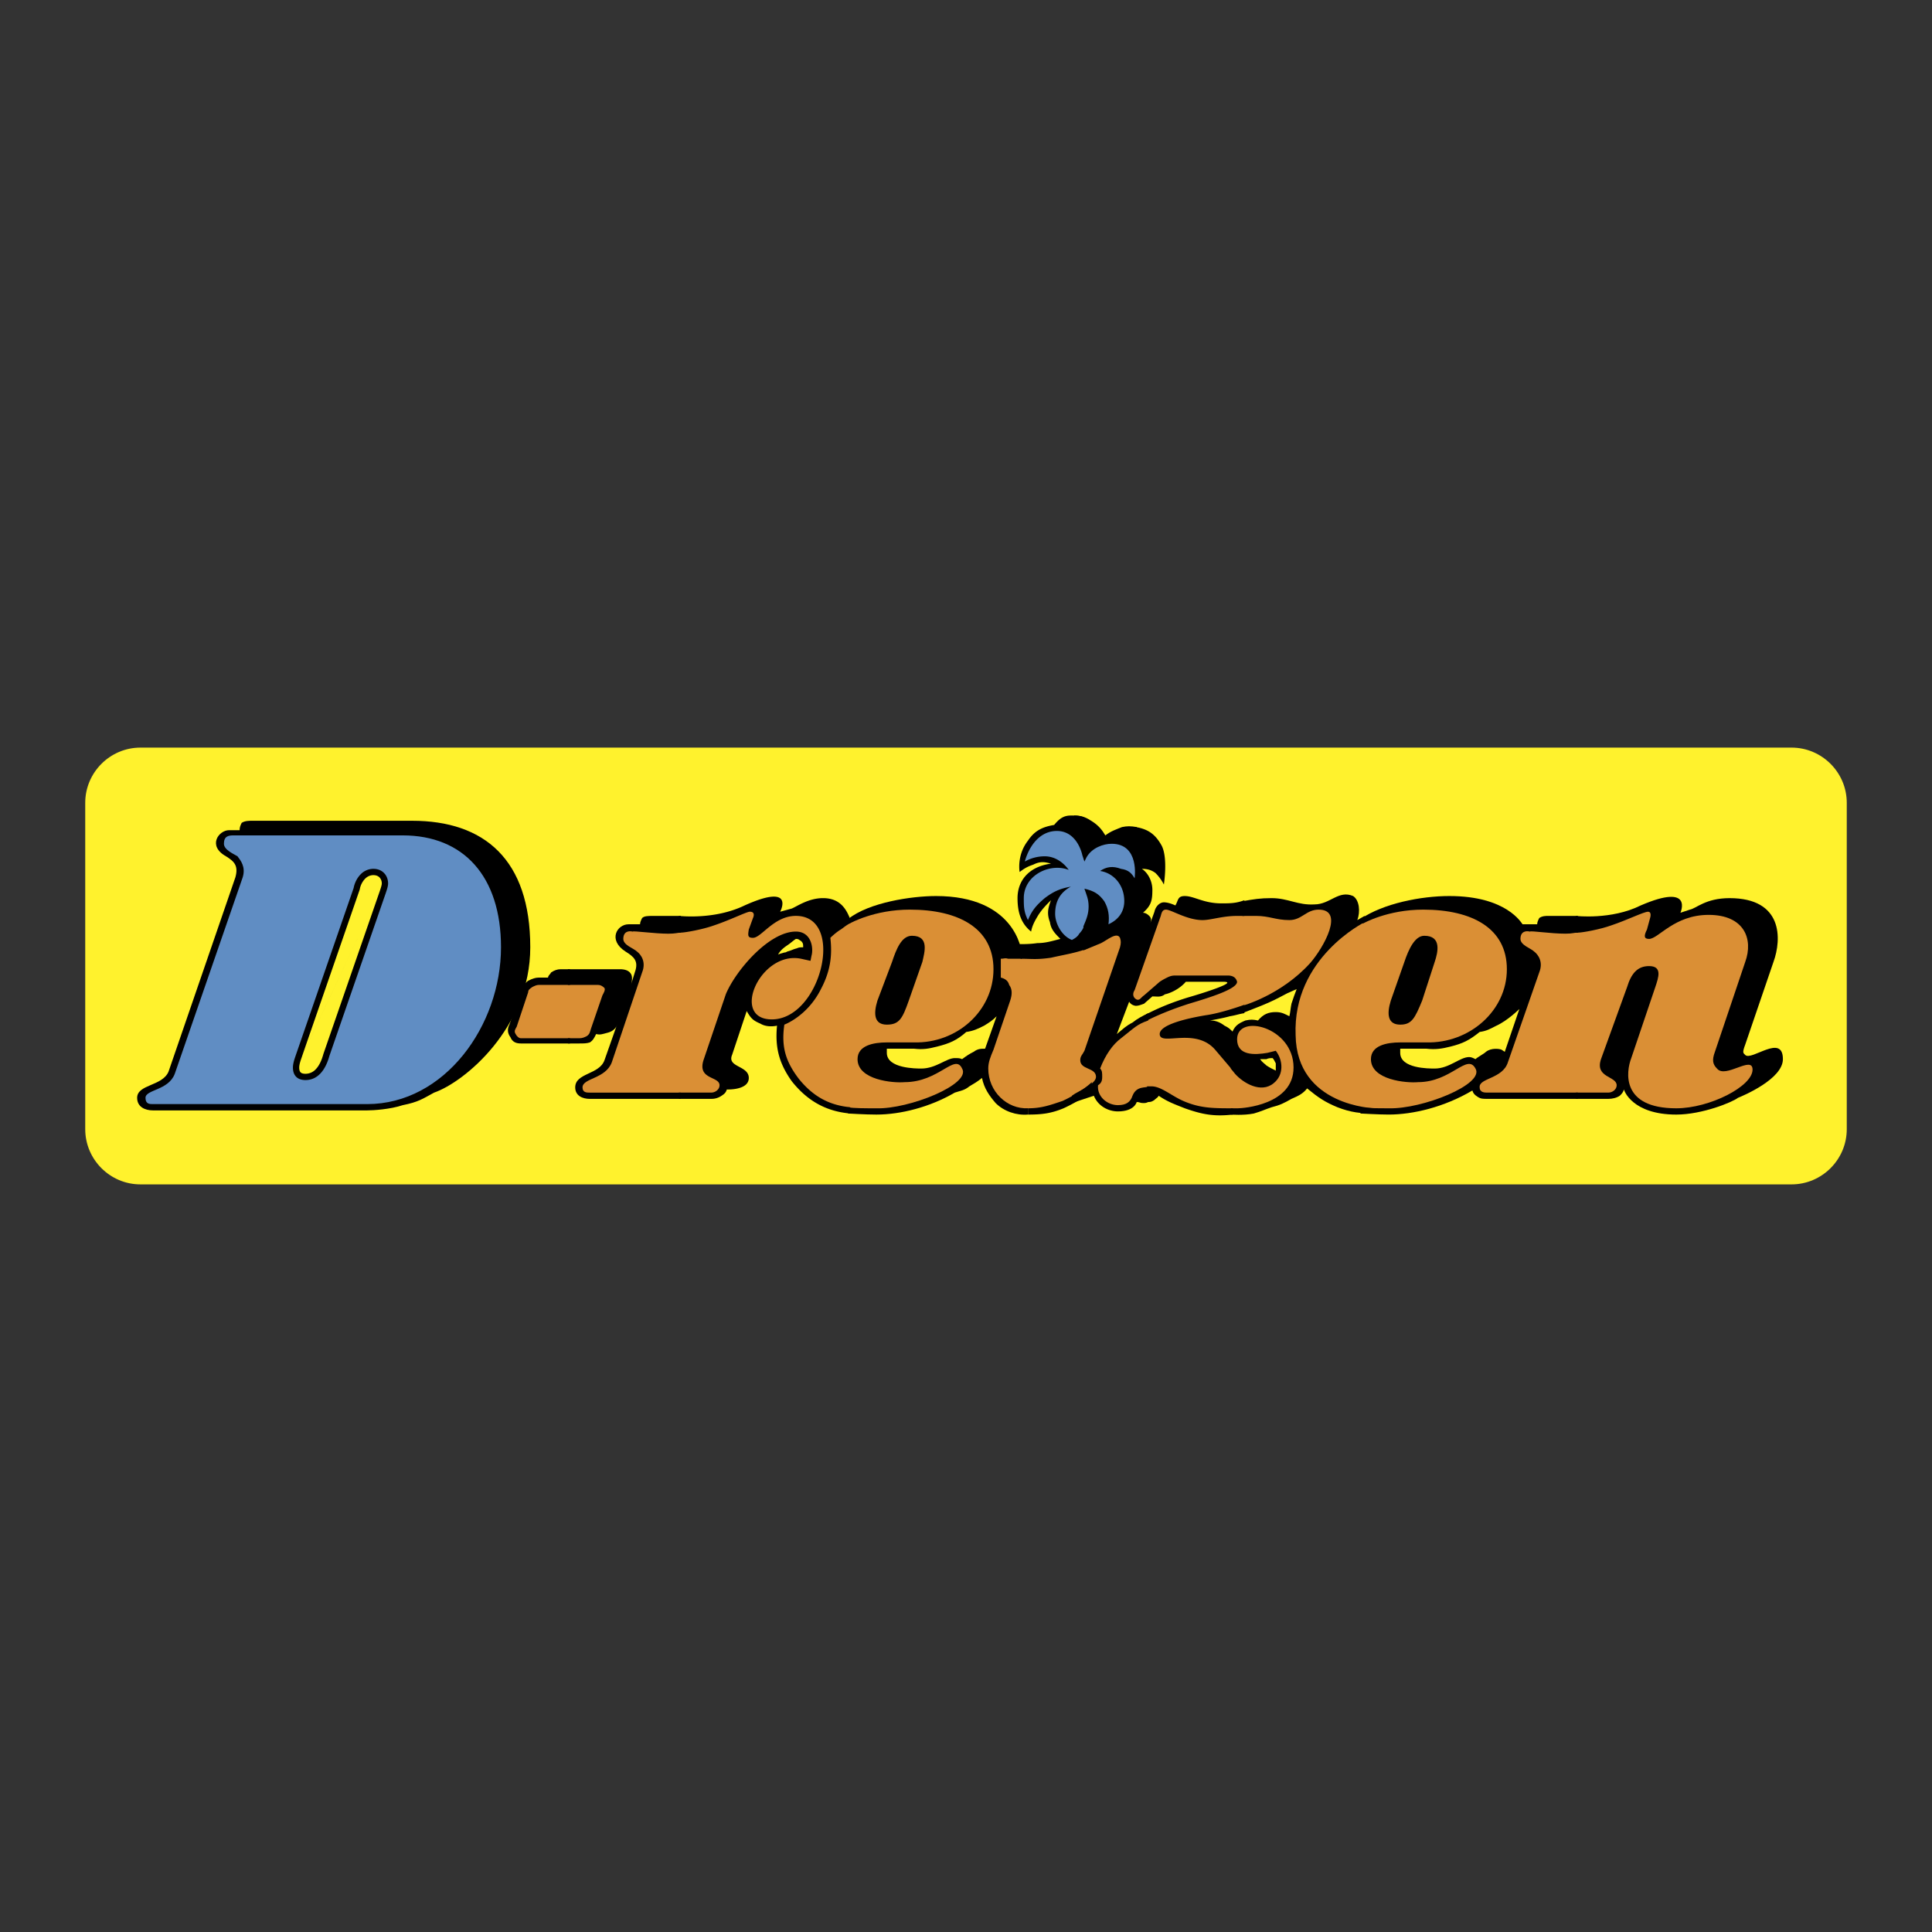 <svg xmlns="http://www.w3.org/2000/svg" width="2500" height="2500" viewBox="0 0 192.756 192.756"><rect x="0" y="0" width="192.756" height="192.756" fill="#333333" stroke="none"/><path fill-rule="evenodd" clip-rule="evenodd" fill="#fff" fill-opacity="0" d="M0 0h192.756v192.756H0V0z"/><path d="M14.011 74.589h164.733c3.029 0 5.508 2.478 5.508 5.507v32.564c0 3.029-2.479 5.506-5.508 5.506H14.011c-3.029 0-5.507-2.477-5.507-5.506V80.096c0-3.029 2.478-5.507 5.507-5.507z" fill-rule="evenodd" clip-rule="evenodd" fill="#fff22d"/><path d="M101.936 86.373s1.461-1.46 3.547 0c0 0-6.051.626-2.713 5.946 0 0 .418-2.399 2.607-2.921 0 0-1.564 2.295 1.045 4.381l.729.417s2.713-2.086 1.982-3.651c0 0 .73-.313 1.148 1.982 0 0 .207.417.73 0 .625-.313 3.025-3.025 1.668-4.277 0 0-.312-.626-1.461-1.043 0 0 .939-.313 2.088.834l.416.626s.418-8.137-5.006-4.277c0 0-.836-2.399-3.861-1.669-2.501.522-2.816 3.443-2.919 3.652z" fill-rule="evenodd" clip-rule="evenodd" fill="#608dc3"/><path d="M54.575 97.951h5.946l2.19 1.357 1.252-3.234s-.312-.626-.73-.939c-.521-.313-1.356-1.043-1.252-1.46 0-.626.417-1.252 1.774-1.147 1.356 0 4.381.417 7.928-.73 3.651-1.252 5.111-2.087 4.068.208 0 0 3.755-1.043 4.798-1.356 0 0 .208 0 1.669.73 1.46.73 1.773.73 3.547 0 1.773-.626 8.137-3.129 13.666 2.712l1.043 1.043s5.947 0 8.555-1.46c2.607-1.356 5.008-.834 5.008-.834l.729.104.939-2.295s0-.417.73-.104c.625.104 3.547.417 9.389.208 5.738-.208 6.885-.521 6.885-.313.209.208.73.73.73 1.356 0 .521-.209 1.669-.209 1.669s2.922-2.295 6.781-2.921c3.963-.73 6.781.312 6.781.312l4.381 1.773 3.547-.104s1.877.625 10.014-1.878l1.355.834s4.383-.521 6.365-.938c1.98-.521 3.232 2.295 2.92 4.381-.312 2.191-2.92 9.181-2.92 9.181s-.73 1.043-.209 1.355c.521.418 3.338.521 3.338.521s.625-.104.312.834c-.418.836-3.65 4.486-9.492 4.068 0 0-2.713.105-3.965-2.086l-.625-.73s-.105 1.357-1.773 1.357h-12.102s-.834-.939-.73-1.252c0 0-9.492 6.363-16.795-.105 0 0-3.756 4.486-11.371 2.4l-3.65-1.564s-.939-.314-2.4 1.146c0 0-1.564 1.67-3.441-.625l-.418-.627s-5.736 3.65-8.658 1.461c0 0-1.982-.521-2.191-3.338H97.24s-3.546 3.338-7.406 3.754c0 0-7.407 1.566-10.641-3.338 0 0-1.564-1.252-1.356-5.32 0 0-1.565.836-3.338-1.668l-.521.521-1.878 5.008.209 2.398s-.313 1.043-1.669 1.043H59.165s-2.399.209-1.356-1.355l1.669-.834s.834-.314 1.356-1.879c.625-1.564 1.147-3.441 1.147-3.441l-2.712.834-.313.73s.208.416-1.251.416h-5.738s-1.252-.207-.834-1.459c.417-1.148 1.46-3.965 1.46-3.965s.521-.415 1.982-.415zm22.95-2.399l2.712-.73s.313-.104.313-.522c0-.417-.73-.834-1.147-.938-.417 0-2.399 1.982-2.399 1.982l.521.208zm15.856 11.057l1.877-.729h1.252l1.147-.627h.834l1.67-4.59s-.105-.104-.73.521c-.625.73-2.712 1.355-2.712 1.355-3.755 2.713-8.45 1.773-8.45 1.773-.417 4.489 5.112 2.297 5.112 2.297zm51.221 0l1.773-.729h1.355l1.148-.627h1.564l1.773-5.32s-.939.627-1.564 1.252c-.627.73-2.816 1.355-2.816 1.355-3.652 2.713-8.451 1.773-8.451 1.773-.415 4.488 5.218 2.296 5.218 2.296zm-33.905-3.232l.836.209c2.086-2.088 3.754-2.504 3.754-2.504 4.383-1.67 7.408-2.609 7.512-3.131.209-.416-.209-.312-.209-.312l-4.799-.104-.625.312c-1.148.104-2.607 1.67-3.129 1.982-.418.312-.418.104-1.045-.209-.625-.312-.416-2.086-.416-2.086l-1.879 5.843zm11.58 0s.834.416 1.043-.105c.105-.625.105-.625.627-.938.416-.209 2.711-.521 2.711-.521 1.148-.105 2.191 0 2.191 0 .312-2.609 1.146-3.861 1.146-3.861-4.275 2.713-9.701 3.652-9.701 3.652.106.73 1.983 1.773 1.983 1.773zm5.008 3.547c.521-.521 0-1.67 0-1.67l-1.982.312c.418 1.461 1.982 1.358 1.982 1.358z" fill-rule="evenodd" clip-rule="evenodd" fill="#da8f35"/><path d="M23.905 83.034s15.335-.208 17.212-.104c1.982 0 5.842.834 7.511 3.964 1.773 3.13 2.921 8.346 1.982 11.579-1.043 3.234-3.755 7.512-5.529 8.764-1.669 1.252-4.381 3.129-7.094 3.129H14.515s-.417-.834-.313-1.252l1.773-.938s1.043-.627 1.252-1.461c.313-.834 6.572-19.299 6.676-19.716 0-.417-.521-1.252-.939-1.565-.415-.209-2.71-2.4.941-2.4zm5.947 22.22c-.104.312-.313.834-.313 1.252 0 .521.208.939.938.939 1.147 0 1.773-1.043 2.086-2.191l5.633-16.273c.104-.313.209-.626.209-.834 0-.626-.417-1.147-1.147-1.147-1.043 0-1.565 1.043-1.669 1.669l-5.737 16.585z" fill-rule="evenodd" clip-rule="evenodd" fill="#608dc3"/><path d="M13.682 109.531c0-1.355 2.504-1.148 3.13-2.607l6.676-19.404c.313-1.147-.104-1.565-.938-2.086-1.878-1.043-.73-2.608.312-2.608h1.043c0-.313.104-.521.208-.73.313-.208.73-.208 1.043-.208h15.961c7.198 0 11.788 3.86 11.788 12.623 0 8.032-6.572 13.458-9.598 14.5-1.147.625-1.564.939-3.129 1.252-1.252.416-2.921.521-3.547.521H15.247c-.73-.001-1.565-.313-1.565-1.253zm10.015-24.097c.312.417.834 1.043.521 2.086l-6.781 19.613c-.625 1.668-2.921 1.564-2.921 2.398 0 .625.417.625.73.625h21.386c7.719 0 13.353-7.822 13.353-15.647 0-7.094-3.755-11.162-9.806-11.162h-16.9c-.521 0-.939.104-.939.834 0 .627 1.044 1.044 1.357 1.253z" fill-rule="evenodd" clip-rule="evenodd"/><path d="M53.74 98.266c-.208 0-.417.104-.626.207-.313.209-.417.314-.417.521l-1.147 3.443c-.104.209-.312.418-.104.73.104.209.313.418.521.418h4.903v.521h-4.903c-.417 0-.834-.105-1.043-.627-.312-.418-.312-.834-.104-1.252l1.147-3.234c.208-.521.313-.834.73-1.146.417-.209.73-.312 1.043-.312h.939c0-.209.209-.314.313-.521.313-.209.626-.314.939-.314h.938v1.566H53.74z" fill-rule="evenodd" clip-rule="evenodd"/><path d="M60.521 103.062c-.417.105-.626.209-1.043.105-.209.418-.313.625-.626.834-.313.105-.626.105-1.043.105h-1.147v-.521h1.147c.313 0 .522-.105.73-.209.313-.209.313-.418.417-.73l1.147-3.338c.104-.209.313-.521.208-.73-.208-.209-.417-.312-.626-.312H56.66V96.7h5.216c.417 0 .834.105 1.043.418.312.418 0 1.252 0 1.252l.417-1.355c.417-1.148-.104-1.566-.939-2.087-1.773-1.147-.834-2.712.313-2.712h1.148c0-.209.104-.417.208-.626.208-.208.626-.208 1.043-.208h2.816v1.669c-.312 0-.521.104-1.251.104-1.356 0-3.547-.312-3.547-.208-.417-.104-.939 0-.939.73 0 .625 1.043.939 1.356 1.251.417.313.938 1.043.521 2.087l-3.025 8.971c-.626 1.67-2.921 1.564-2.921 2.504 0 .521.417.521.73.521h9.075v.625h-9.075c-.73 0-1.46-.312-1.46-1.146 0-1.461 2.399-1.252 2.92-2.713l1.252-3.547c.003-.001-.102.625-1.04.832z" fill-rule="evenodd" clip-rule="evenodd"/><path d="M74.291 90.336c5.111-2.295 3.547.626 3.547.626l1.147-.313c.521-.208 1.669-1.043 3.129-1.043 1.878 0 2.399 1.356 2.712 2.086v.417c-.417.209-.626.417-.939.626-.521.313-1.043.834-1.043.834.208 1.773 0 3.338-.939 5.111-1.356 2.713-3.651 3.547-3.651 3.547-.313 2.191.104 3.652 1.46 5.426 1.356 1.668 2.921 2.607 5.112 2.816v.625c-2.399-.209-4.277-1.252-5.842-3.234-1.252-1.773-1.669-3.338-1.46-5.527-.521.104-1.147.104-1.669-.209-.73-.312-.939-.521-1.356-1.252l-1.46 4.381c-.522 1.252 1.669 1.043 1.669 2.295s-2.191 1.148-2.191 1.148c-.104.312-.208.416-.521.625a1.757 1.757 0 0 1-1.043.312h-3.234v-.625h3.234c.417 0 .834-.312.834-.73 0-.939-2.295-.521-1.565-2.607l2.191-6.469c.939-2.295 4.277-6.259 6.989-6.259 1.565 0 1.773 1.669 1.565 2.399l-.104.521-.938-.208c-4.068-.834-7.094 6.05-2.921 6.05 4.902 0 7.406-10.327 2.399-10.327-2.19 0-3.442 2.19-4.277 2.19-.521 0-.521-.208-.417-.834l.417-1.147s.313-.626-.313-.626c-.313 0-1.982.835-3.547 1.356-1.147.417-2.921.73-3.338.73h-.208V91.38c.103 0 3.546.417 6.571-1.044zm4.277 3.964c-.313.209-.73.522-.938.939.208-.104.312-.104.625-.209.104 0 .104 0 .313-.104.417-.104.521-.208.939-.312.208-.104.417-.104.625-.104 0-.313 0-.417-.208-.626-.209-.104-.209-.208-.522-.208-.313.207-.521.416-.834.624z" fill-rule="evenodd" clip-rule="evenodd"/><path d="M92.025 95.97l-1.356 3.86c-.625 1.773-.938 2.398-2.19 2.398s-1.356-1.043-.938-2.398L89 95.97c.417-1.252.939-2.608 1.982-2.608 1.773 0 1.252 1.669 1.043 2.608zm4.694 12.413c-.521.418-.834.418-1.46.627-2.503 1.461-5.424 2.191-7.824 2.191-1.147 0-2.712-.105-2.816-.105v-.625c.521.104 1.669.104 2.816.104 3.233.104 9.493-2.398 8.554-3.965-.73-1.564-2.294 1.357-5.737 1.357-1.147.104-4.694-.209-4.694-2.295 0-1.357 1.565-1.67 2.921-1.67h2.712c4.277.105 7.929-3.129 7.929-7.303 0-4.068-3.443-5.945-8.346-5.945-3.547 0-5.946 1.356-5.946 1.356h-.208v-.417c2.086-1.669 6.363-2.295 8.763-2.295 7.824 0 8.554 5.32 8.554 5.737v.521h-1.357c-.312-.104-.416 0-.729 0v1.878c.416.104.729.312.834.73.312.416.312.938.104 1.564l-1.668 4.902c-.312.73-.521 1.252-.521 1.877 0 2.297 1.877 4.068 3.963 3.965v.627c-1.146.104-2.398-.314-3.232-1.148-.627-.73-1.148-1.461-1.357-2.504-.525.42-.734.523-1.255.836zm-1.46-2.817c.313 0 .522 0 .73.105.417-.314.73-.521 1.148-.73.418-.312.73-.312 1.146-.312l1.148-3.234c-.418.418-.73.625-1.252.939-.625.312-1.043.521-1.773.625-.939.834-1.669 1.148-2.92 1.461-.835.209-1.356.312-2.295.209h-2.712v.416c0 1.564 2.921 1.564 3.443 1.564 1.459 0 2.502-1.043 3.337-1.043z" fill-rule="evenodd" clip-rule="evenodd"/><path d="M106.004 109.844c1.146-.521 2.398-1.355 2.92-1.877v.939c-.521.416-1.668 1.146-2.816 1.668-1.252.521-2.189.627-3.547.627v-.627c1.357 0 2.191-.312 3.443-.73zm1.982-24.515s-.521-2.712-2.922-2.399c-2.189.312-2.816 3.025-2.816 3.025a4.014 4.014 0 0 1 1.982-.521c1.043 0 1.877.626 2.398 1.356-1.877-.73-4.484.521-4.484 2.817 0 .834 0 1.356.416 2.191.418-1.043.939-1.565 1.67-2.191.834-.626 1.461-.939 2.607-1.147-1.146.626-1.564 1.565-1.564 2.712 0 .938.625 2.19 1.67 2.607.416-.208.625-.417.729-.626.314-.312.521-.73.627-1.147v2.712c-1.252.417-2.086.522-3.443.834-1.459.209-1.877.104-3.023.104l-.314-1.46c.73 0 1.252 0 1.982-.104.834 0 1.461-.208 2.295-.417-.521-.522-.939-.939-1.043-1.669-.312-.834-.209-1.356.104-2.19-.521.521-.834.834-1.252 1.46-.312.522-.625 1.043-.729 1.669-1.043-.834-1.357-1.982-1.357-3.338 0-1.669 1.043-3.13 3.338-3.443-.729-.208-1.146-.208-1.773.104-.625.208-.938.417-1.355.73 0 0-.312-1.669.834-3.13.627-.938 1.357-1.356 2.609-1.564.521-.626.938-.939 1.668-.939.521 0 .939 0 1.355.208v4.381l-.209-.625z" fill-rule="evenodd" clip-rule="evenodd"/><path d="M112.992 102.02c.523-.416.939-.625 1.566-.938v.73c-1.148.416-1.252.625-2.713 1.773-.834.625-1.564 1.668-2.086 3.023.207.209.207.418.207.836 0 .416-.104.625-.416.834-.105 1.148.938 1.982 1.982 1.982.834 0 1.252-.312 1.459-.939.418-1.043 1.357-.73 1.566-.939v1.566c-.209.104-.314.104-.521.104-.314 0-.314-.104-.627-.104 0 0-.209.938-1.877.938-.939 0-1.982-.521-2.4-1.564l-2.189.73v-.73l.312-.209c1.146-.625 2.189-1.146 2.086-1.773-.104-.834-1.564-.625-1.564-1.564 0-.418.209-.521.416-.939l3.549-10.327c.104-.417.104-.626 0-.939-.314-.626-1.254.208-1.879.521-.73.313-1.773.73-1.773.73v-2.399c.312-.73.521-1.251.521-1.982s-.209-1.147-.418-1.773c.939.209 1.461.521 1.982 1.252.418.73.521 1.46.418 2.295 1.148-.521 1.67-1.46 1.564-2.608-.104-1.356-1.043-2.504-2.398-2.712.625-.417 1.252-.521 2.086-.209.73.104 1.043.417 1.355.939 0 0 .521-3.442-2.295-3.442-.834 0-1.982.417-2.504 1.356l-.209.417-.312-2.086-.73-2.503c.836 0 1.252.208 1.879.626.625.417.938.834 1.252 1.356.521-.417 1.146-.626 1.668-.834.521-.104.836-.104 1.461 0v15.438l-1.982 5.217c.627-.524.939-.836 1.564-1.15z" fill-rule="evenodd" clip-rule="evenodd"/><path d="M116.332 90.754c-.314 0-.418.208-.521.626l-2.609 7.407c-.209.312-.209.73.209.938.312.105.418-.207.73-.416l1.564-1.357c.312-.207.521-.312.73-.416.418-.209.625-.209.939-.209h5.111c.521 0 .834.209.939.625 0 .73-2.713 1.566-4.799 2.191-2.609.834-4.174 1.67-4.174 1.67l-.104-.627c.104 0 1.461-.834 4.172-1.668 1.461-.418 5.111-1.566 3.547-1.566h-3.756c-.625.73-1.564 1.148-2.086 1.252-.416.314-.73.209-1.252.209l-.834.73c-.312.104-.521.209-.834.209-.73-.105-.939-.834-.73-1.564l.73-2.4V82.513c1.252.208 1.98.73 2.607 1.877.625 1.252.209 3.86.209 3.86a4.585 4.585 0 0 0-.836-1.148c-.416-.313-.834-.417-1.355-.417.627.417 1.043 1.252 1.043 2.087 0 1.043-.104 1.564-.938 2.295.207 0 .416.104.625.313s.209.417.104.73l.418-1.147c.104-.521.521-.938.939-.938.521 0 1.146.312 1.146.312.312-.521.209-.938.939-.938.939 0 1.877.73 3.65.73.836 0 1.461 0 2.295-.313v1.565h-.729c-1.461 0-2.609.417-3.443.417-1.56-.001-3.124-1.044-3.646-1.044zm3.963 10.537c1.564-.209 3.859-1.045 3.859-1.045v.836c-.625.104-.834.209-1.459.312-.73.209-1.982.418-1.982.418.625 0 1.043.207 1.461.521.416.207.521.312.834.625v3.859l-1.773-2.086c-1.982-2.295-5.529-.312-5.529-1.564-.001-.938 2.712-1.563 4.589-1.876zm-5.424 7.092c1.043 0 2.086 1.045 3.441 1.566 1.564.625 2.818.625 4.695.625v.627c-1.877.207-3.025 0-4.799-.627-1.043-.418-1.67-.625-2.607-1.252-.105.209-.209.209-.418.418-.312.209-.418.209-.73.209v-1.566h.418z" fill-rule="evenodd" clip-rule="evenodd"/><path d="M123.426 103.689c0 1.668 1.771 1.564 3.023 1.355l.836-.209c.73.939.834 2.4-.209 3.234-1.252 1.043-3.025 0-3.859-.938l-.418-.523v-3.232c.312-1.043.73-1.252 1.461-1.564.521-.105.73-.105 1.252 0 .521-.627 1.043-.836 1.773-.836.625 0 .938.209 1.355.418.104-.418.104-.73.209-1.252.209-.625.312-.939.521-1.461l-.939.418c-.416.209-1.146.625-1.877.939-.939.416-1.564.625-2.607 1.043v-.73s3.859-1.043 6.779-4.277c1.357-1.565 3.443-5.32.836-5.32-1.252 0-1.67 1.043-2.922 1.043-1.355 0-1.982-.417-3.338-.417h-1.355v-1.46c1.146-.209 1.773-.313 2.92-.313 1.67 0 2.607.73 4.277.626 1.564 0 2.398-1.46 3.859-.834.627.417.73 1.564.418 2.399l.73-.417v.625s-7.199 3.547-6.887 11.266c.105 7.094 7.824 7.303 7.93 7.303v.521c-1.461 0-2.4-.104-3.756-.625-1.252-.521-1.877-.939-3.025-1.879-.418.521-.834.73-1.564 1.043-.73.418-1.148.627-1.982.836-.625.207-1.043.416-1.773.625-1.043.209-2.295.105-2.295.105v-.627h.73c.418 0 5.529-.312 5.529-4.068.001-4.068-5.632-5.424-5.632-2.817zm2.92 2.608c.312.209.521.312.939.521v-.73c-.105-.207-.209-.416-.314-.521-.207 0-.416 0-.625.105h-.625c.207.312.416.416.625.625z" fill-rule="evenodd" clip-rule="evenodd"/><path d="M143.141 95.97l-1.252 3.86c-.73 1.773-1.043 2.398-2.189 2.398-1.252 0-1.357-1.043-.939-2.398l1.355-3.86c.418-1.252 1.043-2.608 1.982-2.608 1.773 0 1.355 1.669 1.043 2.608zm4.486 6.989c-1.043.834-1.67 1.148-2.922 1.461-.834.209-1.459.312-2.398.209H139.7v.416c0 1.564 2.816 1.564 3.441 1.564 1.461 0 2.504-1.146 3.443-1.146.209 0 .416.104.625.209.209-.209.834-.521 1.043-.73.521-.418 1.357-.312 1.566-.209l.312.209 1.459-4.277s-1.146 1.148-2.295 1.67c-.624.311-.937.52-1.667.624zm-6.154 5.008c-1.148.104-4.695-.209-4.695-2.295 0-1.357 1.564-1.67 2.922-1.67h2.607c4.277.105 8.033-3.129 8.033-7.303 0-4.068-3.443-5.945-8.346-5.945-3.547 0-5.947 1.356-5.947 1.356h-.312v-.417c2.295-1.565 6.051-2.295 8.867-2.295 5.738 0 7.197 2.712 7.303 2.816h1.459c0-.209.105-.417.209-.626.312-.208.627-.208.939-.208h2.92v1.669c-.416 0-.521.104-1.252.104-1.459 0-3.441-.312-3.545-.208-.418-.104-.939 0-.939.73 0 .625 1.043.939 1.355 1.251.418.313.939 1.043.521 2.087l-3.129 8.971c-.521 1.67-2.922 1.564-2.816 2.504 0 .521.521.521.73.521h9.074v.625h-9.074c-.418 0-.627 0-.939-.207-.312-.209-.418-.314-.521-.627-2.816 1.67-5.945 2.4-8.346 2.4-1.043 0-2.713-.105-2.816-.105v-.625c.625.104 1.773.104 2.816.104 3.338.104 9.598-2.398 8.658-3.965-.834-1.564-2.398 1.358-5.736 1.358z" fill-rule="evenodd" clip-rule="evenodd"/><path d="M164.525 96.387c1.357 0 .939 1.148.627 2.086l-2.4 7.094c-.521 1.357-1.043 5.008 4.486 5.008 3.338 0 7.615-2.191 7.615-3.859 0-1.461-2.713.939-3.547-.105-.418-.416-.521-.834-.209-1.668l3.025-8.972c.834-2.295-.104-4.694-3.65-4.694-3.443 0-5.008 2.399-5.947 2.399-.521 0-.521-.313-.207-.939l.312-1.147s.209-.626-.209-.626-2.086.835-3.65 1.356c-1.148.417-2.922.73-3.34.73h-.207v-1.67s3.547.417 6.467-1.043c5.32-2.295 3.965.73 3.965.73l.938-.313c.627-.104 1.566-1.147 3.965-1.147 5.32 0 5.217 4.068 4.381 6.363l-2.816 8.241c-.312.834-.209.834 0 1.043.627.627 3.756-2.191 3.756.418 0 1.982-3.965 3.65-4.486 3.859-.521.418-3.547 1.67-6.154 1.67-4.381 0-5.215-2.4-5.215-2.504-.105.312-.209.416-.418.625-.312.209-.73.312-1.148.312h-3.232v-.625h3.232c.418 0 .836-.312.836-.73 0-.939-2.191-.73-1.564-2.607l2.607-7.199c.414-1.356 1.041-2.086 2.187-2.086z" fill-rule="evenodd" clip-rule="evenodd"/><path d="M30.149 105.352l-.001.004-.055.16h-.001c-.101.291-.24.688-.24.99 0 .193.033.359.121.463.084.1.242.162.504.162a1.39 1.39 0 0 0 1.032-.457c.352-.369.593-.92.751-1.502l.006-.02 5.632-16.27.001-.004-.001.004-7.749 16.47zm-.001.003zm-.647-.043v-.002c.019-.057.041-.115.053-.154l.001-.004 5.729-16.562c.074-.409.301-.964.702-1.365a1.76 1.76 0 0 1 1.273-.541c.44 0 .795.156 1.046.408.27.27.415.646.415 1.054 0 .259-.112.596-.225.933l-.001.004-5.631 16.267c-.183.666-.47 1.305-.9 1.754-.382.402-.871.654-1.486.654-.468 0-.78-.146-.982-.385-.198-.234-.27-.539-.27-.867 0-.402.159-.86.276-1.194zM37.9 88.878c.096-.287.191-.575.191-.732a.85.85 0 0 0-.231-.61c-.138-.138-.341-.224-.603-.224-.346 0-.621.149-.83.357a2.041 2.041 0 0 0-.531 1.05l-.005.029-.008.021-5.736 16.583-.001.004L37.9 88.878z"/></svg>
